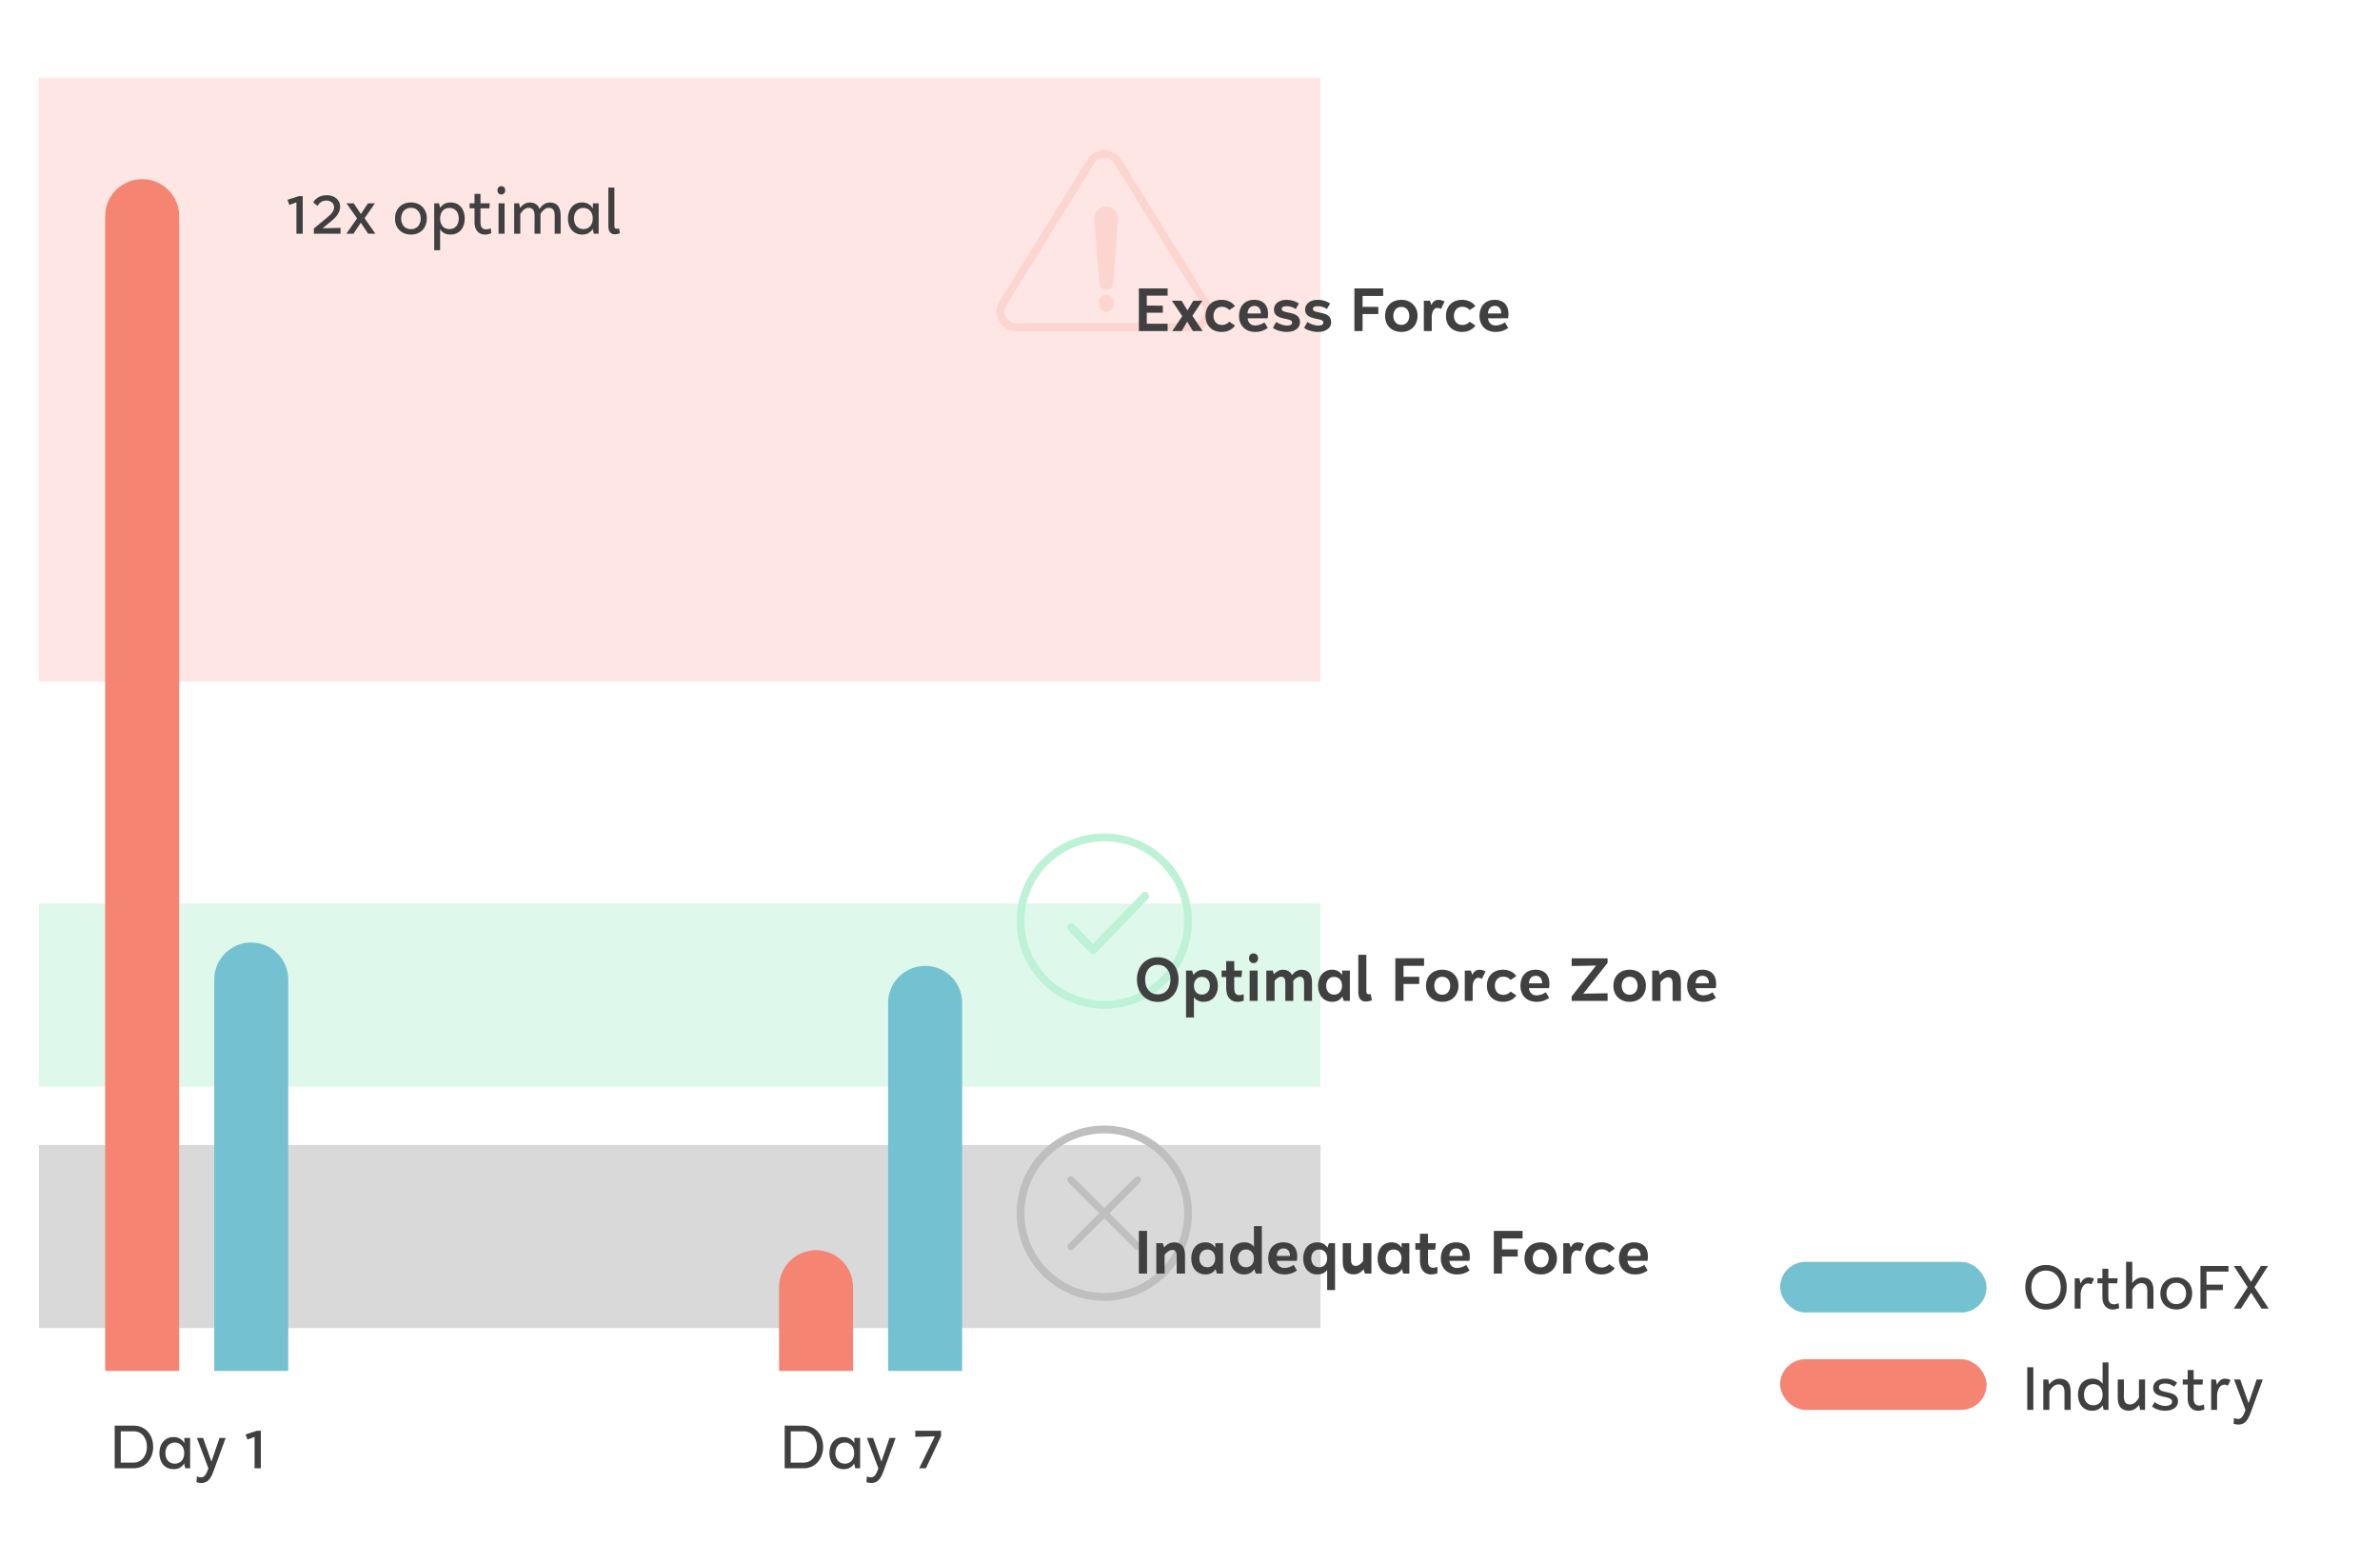 <svg xmlns="http://www.w3.org/2000/svg" width="611" height="396" viewBox="0 0 611 396" fill="none"><rect width="611" height="396" fill="white"></rect><rect x="457" y="324" width="53" height="13" rx="6.5" fill="#74C2D1"></rect><rect x="457" y="349" width="53" height="13" rx="6.5" fill="#F58472"></rect><rect x="10" y="20" width="329" height="155" fill="#FDE6E3"></rect><rect x="10" y="232" width="329" height="47" fill="#DEF8EB"></rect><rect x="10" y="294" width="329" height="47" fill="#D9D9D9"></rect><path d="M27 55.5C27 50.253 31.253 46 36.5 46C41.747 46 46 50.253 46 55.5V352H27V55.5Z" fill="#F58472"></path><path d="M55 251.5C55 246.253 59.253 242 64.5 242C69.747 242 74 246.253 74 251.5V352H55V251.5Z" fill="#74C2D1"></path><path d="M200 330.5C200 325.253 204.253 321 209.5 321C214.747 321 219 325.253 219 330.5V352H200V330.5Z" fill="#F58472"></path><path d="M228 257.5C228 252.253 232.253 248 237.5 248C242.747 248 247 252.253 247 257.5V352H228V257.5Z" fill="#74C2D1"></path><path d="M206.318 366.049H201.445V377H206.318C209.308 377 211.319 374.592 211.319 371.489C211.319 368.344 209.308 366.049 206.318 366.049ZM206.318 375.541H203.003V367.508H206.318C208.429 367.508 209.718 369.237 209.718 371.489C209.718 373.727 208.401 375.541 206.318 375.541ZM219.323 369.208V370.526C218.771 369.577 217.85 368.982 216.561 368.982C214.351 368.982 212.92 370.682 212.92 373.118C212.92 375.541 214.336 377.227 216.589 377.227C217.935 377.227 218.813 376.603 219.323 375.711V376.022L219.564 377H220.811V369.208H219.323ZM216.886 375.824C215.399 375.824 214.464 374.705 214.464 373.104C214.464 371.503 215.399 370.384 216.886 370.384C218.374 370.384 219.295 371.503 219.295 373.104C219.295 374.719 218.36 375.824 216.886 375.824ZM228.361 369.208L226.278 375.286L224.139 369.208H222.552L225.499 377.014C224.833 378.87 224.309 379.805 222.538 379.097L222.439 380.584C224.805 381.25 225.952 380.173 226.774 377.85L229.933 369.208H228.361ZM234.972 367.367V368.925L240.001 368.797L235.977 377H237.706L241.587 368.755V367.367H234.972Z" fill="#404041"></path><path d="M34.318 366.049H29.445V377H34.318C37.307 377 39.319 374.592 39.319 371.489C39.319 368.344 37.307 366.049 34.318 366.049ZM34.318 375.541H31.003V367.508H34.318C36.429 367.508 37.718 369.237 37.718 371.489C37.718 373.727 36.401 375.541 34.318 375.541ZM47.323 369.208V370.526C46.771 369.577 45.85 368.982 44.561 368.982C42.351 368.982 40.92 370.682 40.92 373.118C40.92 375.541 42.336 377.227 44.589 377.227C45.935 377.227 46.813 376.603 47.323 375.711V376.022L47.564 377H48.811V369.208H47.323ZM44.886 375.824C43.399 375.824 42.464 374.705 42.464 373.104C42.464 371.503 43.399 370.384 44.886 370.384C46.374 370.384 47.295 371.503 47.295 373.104C47.295 374.719 46.36 375.824 44.886 375.824ZM56.361 369.208L54.278 375.286L52.139 369.208H50.552L53.499 377.014C52.833 378.87 52.309 379.805 50.538 379.097L50.439 380.584C52.805 381.25 53.952 380.173 54.774 377.85L57.933 369.208H56.361ZM65.961 367.367L63.056 368.302L63.524 369.619L65.352 368.953V377H66.966V367.367H65.961Z" fill="#404041"></path><path d="M76.712 50.367L73.808 51.302L74.275 52.619L76.103 51.953V60H77.718V50.367H76.712ZM82.82 58.612L84.846 56.954C86.05 55.977 87.325 54.73 87.325 53.058C87.325 51.259 85.838 50.126 83.855 50.126C82.296 50.126 81.078 50.834 80.412 51.953L81.517 52.874C81.914 52.138 82.707 51.486 83.755 51.486C84.761 51.486 85.767 52.067 85.767 53.214C85.767 54.277 84.96 55.042 83.798 56.005L80.582 58.668V60H87.424V58.513L82.82 58.612ZM88.948 52.208L91.668 56.076L88.92 60H90.747L92.617 57.181L94.515 60H96.371L93.595 56.033L96.244 52.208H94.473L92.645 54.957L90.818 52.208H88.948ZM105.503 51.982C107.883 51.982 109.583 53.625 109.583 56.118C109.583 58.3 108.167 60.227 105.503 60.227C103.081 60.227 101.409 58.583 101.409 56.118C101.409 53.639 103.081 51.982 105.503 51.982ZM105.503 53.356C103.86 53.356 102.982 54.602 102.982 56.118C102.982 57.606 103.86 58.852 105.503 58.852C107.118 58.852 108.011 57.606 108.011 56.118C108.011 54.602 107.118 53.356 105.503 53.356ZM115.68 51.982C114.419 51.982 113.541 52.52 112.988 53.37V53.328L112.705 52.208H111.472V64.25H112.988V58.881C113.498 59.688 114.348 60.227 115.651 60.227C117.961 60.227 119.306 58.513 119.306 56.118C119.306 53.738 117.989 51.982 115.68 51.982ZM115.368 58.824C113.852 58.824 112.988 57.719 112.988 56.104C112.988 54.503 113.852 53.384 115.368 53.384C116.912 53.384 117.776 54.503 117.776 56.104C117.776 57.705 116.912 58.824 115.368 58.824ZM125.987 58.612C124.556 59.249 123.352 58.881 123.352 57.195V53.498H125.633L125.732 52.208H123.352V49.772H121.822V52.208H120.561V53.498H121.822V57.082C121.822 59.773 123.791 60.864 126.129 59.873L125.987 58.612ZM128.699 47.803C129.294 47.803 129.705 48.242 129.705 48.865C129.705 49.446 129.322 49.942 128.699 49.942C128.104 49.942 127.707 49.488 127.707 48.865C127.707 48.227 128.104 47.803 128.699 47.803ZM129.535 60H127.99V52.208H129.535V60ZM141.165 51.996C139.876 51.996 139.012 52.86 138.502 53.639C138.077 52.435 137.127 51.996 135.994 51.996C134.847 51.996 134.039 52.676 133.515 53.384L133.26 52.208H131.999V60H133.572V54.957C134.138 54.008 134.875 53.356 135.711 53.356C136.773 53.356 137.241 54.036 137.241 55.353L137.227 60H138.757V55.311C138.757 55.183 138.757 55.07 138.742 54.943C139.309 54.008 140.046 53.356 140.882 53.356C141.944 53.356 142.412 54.036 142.412 55.353L142.397 60H143.927V55.311C143.927 52.818 142.709 51.996 141.165 51.996ZM152.205 52.208V53.526C151.652 52.577 150.732 51.982 149.442 51.982C147.232 51.982 145.802 53.682 145.802 56.118C145.802 58.541 147.218 60.227 149.471 60.227C150.817 60.227 151.695 59.603 152.205 58.711V59.023L152.446 60H153.692V52.208H152.205ZM149.768 58.824C148.281 58.824 147.346 57.705 147.346 56.104C147.346 54.503 148.281 53.384 149.768 53.384C151.256 53.384 152.177 54.503 152.177 56.104C152.177 57.719 151.242 58.824 149.768 58.824ZM158.919 58.668L159.16 59.901C157.262 60.581 156.185 59.915 156.185 58.172V48.171H157.729V57.988C157.729 58.711 158.083 58.867 158.919 58.668Z" fill="#404041"></path><path d="M525.262 324.794C528.463 324.794 530.574 327.146 530.574 330.517C530.574 333.847 528.478 336.255 525.262 336.255C522.06 336.255 519.935 333.875 519.935 330.517C519.935 327.203 522.032 324.794 525.262 324.794ZM525.262 326.239C522.91 326.239 521.493 328.038 521.493 330.517C521.493 332.997 522.896 334.796 525.262 334.796C527.613 334.796 529.03 332.997 529.03 330.517C529.03 328.024 527.571 326.239 525.262 326.239ZM536.211 327.982C535.135 327.982 534.497 328.732 534.115 329.554L533.831 328.208H532.627V336H534.143V332.104C534.242 330.985 534.809 329.526 535.97 329.526C536.353 329.526 536.636 329.625 536.92 329.781L537.6 328.35C537.302 328.18 536.792 327.982 536.211 327.982ZM543.897 334.612C542.466 335.249 541.262 334.881 541.262 333.195V329.497H543.543L543.642 328.208H541.262V325.772H539.732V328.208H538.471V329.497H539.732V333.082C539.732 335.773 541.701 336.864 544.039 335.872L543.897 334.612ZM549.995 327.996C548.791 327.996 547.941 328.704 547.402 329.427V323.972H545.816V336H547.402V331.226C547.997 330.192 548.776 329.455 549.683 329.455C550.788 329.455 551.27 330.135 551.27 331.452L551.256 336H552.842V331.311C552.842 328.817 551.596 327.996 549.995 327.996ZM558.708 327.982C561.088 327.982 562.788 329.625 562.788 332.118C562.788 334.3 561.372 336.227 558.708 336.227C556.286 336.227 554.614 334.583 554.614 332.118C554.614 329.639 556.286 327.982 558.708 327.982ZM558.708 329.356C557.065 329.356 556.187 330.603 556.187 332.118C556.187 333.606 557.065 334.852 558.708 334.852C560.323 334.852 561.216 333.606 561.216 332.118C561.216 330.603 560.323 329.356 558.708 329.356ZM572.101 326.508V325.049H564.904V336H566.462V331.254H570.656V329.837H566.462V326.508H572.101ZM573.458 336L577.014 330.489L573.458 325.049H575.286L577.892 329.129L580.442 325.049H582.256L578.785 330.489L582.426 336H580.598L577.921 331.906L575.286 336H573.458Z" fill="#404041"></path><path d="M522.003 362H520.445V351.049H522.003V362ZM528.738 353.996C527.505 353.996 526.641 354.732 526.089 355.455L525.819 354.208H524.559V362H526.131V357.226C526.74 356.192 527.519 355.455 528.426 355.455C529.531 355.455 529.999 356.135 529.999 357.452V362H531.585V357.311C531.585 354.817 530.324 353.996 528.738 353.996ZM539.782 349.817V355.327C539.272 354.52 538.436 353.982 537.133 353.982C534.81 353.982 533.464 355.696 533.464 358.09C533.464 360.47 534.795 362.227 537.105 362.227C538.365 362.227 539.244 361.702 539.782 360.838V360.881L540.065 362H541.298V349.817H539.782ZM537.402 360.824C535.872 360.824 535.008 359.705 535.008 358.104C535.008 356.503 535.872 355.384 537.402 355.384C538.918 355.384 539.782 356.489 539.782 358.104C539.782 359.705 538.932 360.824 537.402 360.824ZM549.114 354.208V358.869C548.519 359.889 547.811 360.612 546.819 360.612C545.714 360.612 545.247 359.932 545.247 358.614L545.261 354.208H543.674V358.897C543.674 361.391 544.921 362.213 546.508 362.213C547.754 362.213 548.604 361.476 549.157 360.753L549.426 362H550.687V354.208H549.114ZM555.824 362.227C554.435 362.227 553.104 361.717 552.466 361.107L553.174 360.003C553.727 360.513 554.832 360.98 555.866 360.98C556.886 360.98 557.623 360.612 557.623 359.889C557.623 358.076 552.764 359.351 552.764 356.347C552.764 354.973 553.982 353.982 555.838 353.982C557.141 353.982 558.133 354.407 558.926 355.03L558.175 356.064C557.552 355.568 556.815 355.228 555.838 355.228C554.846 355.228 554.251 355.568 554.251 356.234C554.251 358.076 559.153 356.744 559.153 359.804C559.153 361.292 557.807 362.227 555.824 362.227ZM565.795 360.612C564.364 361.249 563.16 360.881 563.16 359.195V355.497H565.441L565.54 354.208H563.16V351.772H561.63V354.208H560.369V355.497H561.63V359.082C561.63 361.773 563.599 362.864 565.936 361.872L565.795 360.612ZM571.24 353.982C570.164 353.982 569.526 354.732 569.144 355.554L568.86 354.208H567.656V362H569.172V358.104C569.271 356.985 569.838 355.526 571 355.526C571.382 355.526 571.665 355.625 571.949 355.781L572.629 354.35C572.331 354.18 571.821 353.982 571.24 353.982ZM579.335 354.208L577.253 360.286L575.114 354.208H573.527L576.474 362.014C575.808 363.87 575.284 364.805 573.513 364.097L573.414 365.584C575.78 366.25 576.927 365.173 577.749 362.85L580.908 354.208H579.335Z" fill="#404041"></path><path d="M280.1 41.384C281.664 38.86 285.336 38.86 286.9 41.384L309.528 77.893C311.18 80.557 309.263 84 306.128 84H260.872C257.737 84 255.82 80.557 257.472 77.893L280.1 41.384Z" stroke="#FCD5D0" stroke-width="2"></path><path fill-rule="evenodd" clip-rule="evenodd" d="M283.442 53.03C282.348 53.289 281.513 54.087 281.13 55.238C280.91 55.897 280.912 55.939 281.589 64.782C282.138 71.956 282.224 72.951 282.316 73.22C282.451 73.617 282.836 74.077 283.209 74.288C283.469 74.434 283.529 74.446 283.994 74.446C284.459 74.446 284.519 74.434 284.778 74.288C285.152 74.077 285.537 73.617 285.672 73.22C285.764 72.951 285.849 71.956 286.398 64.782C286.865 58.693 287.015 56.517 286.999 56.122C286.963 55.271 286.682 54.577 286.123 53.962C285.562 53.344 284.916 53.036 284.114 53.004C283.85 52.993 283.548 53.005 283.442 53.03ZM283.475 75.77C282.03 76.198 281.552 78.227 282.625 79.377C283.774 80.61 285.68 79.911 285.925 78.167C286.141 76.633 284.843 75.364 283.475 75.77Z" fill="#FCD5D0"></path><circle cx="283.5" cy="236.5" r="21.5" stroke="#BDF2D6" stroke-width="2"></circle><path fill-rule="evenodd" clip-rule="evenodd" d="M293.527 229.098C293.333 229.193 292.419 230.124 286.961 235.786L280.621 242.363L278.138 239.792C276.773 238.377 275.591 237.185 275.512 237.142C275.309 237.033 274.809 237.033 274.596 237.143C274.374 237.257 274.201 237.451 274.084 237.716C273.962 237.993 273.973 238.323 274.116 238.619C274.244 238.885 279.89 244.744 280.146 244.877C280.246 244.929 280.433 244.981 280.562 244.993C280.756 245.012 280.836 244.996 281.037 244.902C281.255 244.799 281.912 244.13 288.037 237.773C294.162 231.417 294.806 230.735 294.905 230.509C294.996 230.301 295.011 230.218 294.993 230.015C294.944 229.45 294.546 229.044 294 229.005C293.796 228.99 293.713 229.006 293.527 229.098Z" fill="#BDF2D6"></path><circle cx="283.5" cy="311.5" r="21.5" stroke="#BFBFBF" stroke-width="2"></circle><path fill-rule="evenodd" clip-rule="evenodd" d="M274.597 302.058C274.27 302.174 274 302.564 274 302.923C274 302.997 274.027 303.14 274.06 303.241C274.115 303.409 274.454 303.758 278.152 307.462L282.184 311.5L278.17 315.52C275.962 317.73 274.128 319.595 274.093 319.664C273.925 320 274.004 320.455 274.277 320.727C274.536 320.986 274.884 321.065 275.246 320.946C275.414 320.89 275.763 320.552 279.466 316.852L283.503 312.819L287.54 316.852C291.243 320.552 291.592 320.89 291.76 320.946C292.121 321.065 292.47 320.986 292.728 320.728C292.986 320.47 293.065 320.121 292.946 319.759C292.89 319.591 292.552 319.243 288.853 315.538L284.821 311.5L288.853 307.462C292.552 303.758 292.89 303.409 292.946 303.241C293.065 302.879 292.986 302.53 292.728 302.272C292.47 302.014 292.121 301.935 291.76 302.055C291.592 302.11 291.243 302.448 287.54 306.148L283.503 310.181L279.466 306.148C275.763 302.448 275.414 302.11 275.246 302.055C275.022 301.981 274.813 301.982 274.597 302.058Z" fill="#BFBFBF"></path><path d="M297.219 245.794C300.421 245.794 302.56 248.146 302.56 251.517C302.56 254.833 300.478 257.255 297.219 257.255C294.046 257.255 291.878 254.861 291.878 251.517C291.878 248.203 293.975 245.794 297.219 245.794ZM297.219 247.721C295.123 247.721 293.975 249.364 293.975 251.517C293.975 253.685 295.123 255.314 297.219 255.314C299.33 255.314 300.478 253.685 300.478 251.517C300.478 249.293 299.259 247.721 297.219 247.721ZM309.047 248.982C307.829 248.982 306.965 249.506 306.426 250.327L306.03 249.208H304.485V261.25H306.511V256.079C307.021 256.759 307.8 257.227 309.005 257.227C311.314 257.227 312.66 255.498 312.66 253.118C312.66 250.724 311.285 248.982 309.047 248.982ZM308.551 255.385C307.319 255.385 306.511 254.464 306.511 253.104C306.511 251.758 307.305 250.823 308.551 250.823C309.784 250.823 310.591 251.758 310.591 253.104C310.591 254.45 309.784 255.385 308.551 255.385ZM316.861 253.798V250.866H318.717L318.873 249.208H316.861V246.772H314.793V249.208H313.617V250.866H314.793V253.614C314.793 256.943 317.003 257.751 319.269 256.943L319.298 255.286C318.179 255.668 316.861 255.824 316.861 253.798ZM321.812 244.802C322.493 244.802 322.974 245.298 322.974 246.035C322.974 246.701 322.535 247.296 321.812 247.296C321.118 247.296 320.651 246.757 320.651 246.035C320.651 245.284 321.104 244.802 321.812 244.802ZM322.861 257H320.807V249.208H322.861V257ZM334.145 248.996C333.026 248.996 332.204 249.69 331.68 250.37C331.213 249.364 330.32 248.996 329.329 248.996C328.337 248.996 327.586 249.548 327.062 250.143L326.75 249.208H325.093V257H327.218V251.829C327.77 251.163 328.351 250.781 328.875 250.781C329.711 250.781 329.98 251.376 329.98 252.396L329.966 257H332.02V252.212C332.02 252.084 332.02 251.971 332.006 251.843C332.559 251.163 333.154 250.781 333.692 250.781C334.514 250.781 334.797 251.376 334.797 252.396L334.783 257H336.823V252.212C336.823 249.775 335.59 248.996 334.145 248.996ZM326.113 251.673C326.113 251.688 326.113 251.688 326.113 251.673V251.673ZM344.555 249.208V250.356C344.031 249.52 343.195 248.982 341.991 248.982C339.809 248.982 338.378 250.667 338.378 253.118C338.378 255.555 339.795 257.227 342.033 257.227C343.337 257.227 344.144 256.646 344.612 255.852L344.966 257H346.538V249.208H344.555ZM342.501 255.385C341.24 255.385 340.461 254.45 340.461 253.104C340.461 251.758 341.24 250.823 342.501 250.823C343.762 250.823 344.527 251.758 344.527 253.104C344.527 254.464 343.747 255.385 342.501 255.385ZM351.878 255.229L352.204 256.844C350.207 257.567 348.705 257.113 348.705 254.747V245.157H350.773V254.507C350.773 255.229 351.156 255.385 351.878 255.229ZM365.597 247.99V246.049H358.216V257H360.313V252.637H364.35V250.795H360.313V247.99H365.597ZM370.265 248.982C372.66 248.982 374.43 250.611 374.43 253.118C374.43 255.158 373.113 257.227 370.265 257.227C367.815 257.227 366.086 255.626 366.086 253.118C366.086 250.597 367.815 248.982 370.265 248.982ZM370.265 250.795C368.849 250.795 368.211 251.928 368.211 253.118C368.211 254.28 368.849 255.413 370.265 255.413C371.64 255.413 372.305 254.28 372.305 253.118C372.305 251.928 371.668 250.795 370.265 250.795ZM379.811 248.982C378.905 248.982 378.324 249.562 377.955 250.271L377.601 249.208H376.043V257H378.069V253.09C378.14 252.155 378.593 251.05 379.5 251.05C379.882 251.05 380.165 251.177 380.449 251.333L381.37 249.435C381.1 249.279 380.505 248.982 379.811 248.982ZM381.72 253.118C381.72 250.554 383.42 248.982 385.857 248.982C387.387 248.982 388.563 249.619 389.285 250.611L387.812 251.617C387.415 251.107 386.763 250.767 385.928 250.767C384.553 250.767 383.76 251.758 383.76 253.118C383.76 254.45 384.553 255.442 385.899 255.442C386.778 255.442 387.458 255.045 387.812 254.592L389.285 255.597C388.633 256.504 387.528 257.227 385.857 257.227C383.42 257.227 381.72 255.654 381.72 253.118ZM390.324 253.09C390.324 250.837 391.614 248.982 394.22 248.982C396.884 248.982 398.13 250.809 397.677 253.727H392.506C392.662 254.79 393.271 255.569 394.461 255.569C395.382 255.569 396.175 255.229 396.855 254.776L397.705 256.207C396.799 256.844 395.849 257.227 394.461 257.227C391.954 257.227 390.324 255.583 390.324 253.09ZM392.506 252.481H395.906C395.934 251.56 395.538 250.54 394.263 250.54C392.988 250.54 392.506 251.645 392.506 252.481ZM412.706 246.063H403.483V248.032L409.745 247.919L403.483 255.838V257H412.706V255.031L406.444 255.144L412.706 247.239V246.063ZM418.377 248.982C420.771 248.982 422.542 250.611 422.542 253.118C422.542 255.158 421.224 257.227 418.377 257.227C415.926 257.227 414.198 255.626 414.198 253.118C414.198 250.597 415.926 248.982 418.377 248.982ZM418.377 250.795C416.96 250.795 416.323 251.928 416.323 253.118C416.323 254.28 416.96 255.413 418.377 255.413C419.751 255.413 420.417 254.28 420.417 253.118C420.417 251.928 419.779 250.795 418.377 250.795ZM428.702 248.996C427.554 248.996 426.718 249.633 426.166 250.285L425.812 249.208H424.154V257H426.279V252.212C426.903 251.404 427.597 250.937 428.206 250.937C429.098 250.937 429.396 251.546 429.396 252.552L429.382 257H431.521V252.212C431.521 249.775 430.218 248.996 428.702 248.996ZM433.123 253.09C433.123 250.837 434.412 248.982 437.019 248.982C439.682 248.982 440.929 250.809 440.476 253.727H435.305C435.461 254.79 436.07 255.569 437.26 255.569C438.181 255.569 438.974 255.229 439.654 254.776L440.504 256.207C439.597 256.844 438.648 257.227 437.26 257.227C434.752 257.227 433.123 255.583 433.123 253.09ZM435.305 252.481H438.705C438.733 251.56 438.337 250.54 437.062 250.54C435.787 250.54 435.305 251.645 435.305 252.481Z" fill="#404041"></path><path d="M294.471 327H292.374V316.049H294.471V327ZM301.401 318.996C300.253 318.996 299.418 319.633 298.865 320.285L298.511 319.208H296.853V327H298.978V322.212C299.602 321.404 300.296 320.937 300.905 320.937C301.798 320.937 302.095 321.546 302.095 322.552L302.081 327H304.22V322.212C304.22 319.775 302.917 318.996 301.401 318.996ZM311.999 319.208V320.356C311.475 319.52 310.639 318.982 309.435 318.982C307.253 318.982 305.823 320.667 305.823 323.118C305.823 325.555 307.239 327.227 309.478 327.227C310.781 327.227 311.588 326.646 312.056 325.852L312.41 327H313.983V319.208H311.999ZM309.945 325.385C308.684 325.385 307.905 324.45 307.905 323.104C307.905 321.758 308.684 320.823 309.945 320.823C311.206 320.823 311.971 321.758 311.971 323.104C311.971 324.464 311.192 325.385 309.945 325.385ZM321.915 314.817V320.129C321.405 319.449 320.626 318.982 319.422 318.982C317.113 318.982 315.767 320.71 315.767 323.09C315.767 325.484 317.141 327.227 319.379 327.227C320.598 327.227 321.462 326.702 322 325.881L322.397 327H323.941V314.817H321.915ZM319.875 325.385C318.643 325.385 317.835 324.45 317.835 323.104C317.835 321.758 318.643 320.823 319.875 320.823C321.108 320.823 321.915 321.744 321.915 323.104C321.915 324.45 321.122 325.385 319.875 325.385ZM325.578 323.09C325.578 320.837 326.868 318.982 329.474 318.982C332.138 318.982 333.384 320.809 332.931 323.727H327.76C327.916 324.79 328.525 325.569 329.715 325.569C330.636 325.569 331.429 325.229 332.109 324.776L332.959 326.207C332.053 326.844 331.103 327.227 329.715 327.227C327.208 327.227 325.578 325.583 325.578 323.09ZM327.76 322.481H331.16C331.188 321.56 330.792 320.54 329.517 320.54C328.242 320.54 327.76 321.645 327.76 322.481ZM341.176 319.208L340.793 320.327C340.255 319.506 339.391 318.982 338.172 318.982C335.934 318.982 334.56 320.724 334.56 323.118C334.56 325.498 335.906 327.227 338.215 327.227C339.419 327.227 340.198 326.759 340.708 326.079V331.25H342.734V319.208H341.176ZM338.668 325.385C337.436 325.385 336.628 324.45 336.628 323.104C336.628 321.758 337.436 320.823 338.668 320.823C339.915 320.823 340.708 321.758 340.708 323.104C340.708 324.464 339.901 325.385 338.668 325.385ZM349.948 319.208V323.77C349.339 324.563 348.801 325.031 348.021 325.031C347.129 325.031 346.831 324.436 346.831 323.416L346.846 319.208H344.706V323.997C344.706 326.433 346.01 327.213 347.54 327.213C348.673 327.213 349.509 326.575 350.061 325.923L350.416 327H352.073V319.208H349.948ZM359.828 319.208V320.356C359.304 319.52 358.468 318.982 357.264 318.982C355.082 318.982 353.652 320.667 353.652 323.118C353.652 325.555 355.068 327.227 357.307 327.227C358.61 327.227 359.417 326.646 359.885 325.852L360.239 327H361.812V319.208H359.828ZM357.774 325.385C356.513 325.385 355.734 324.45 355.734 323.104C355.734 321.758 356.513 320.823 357.774 320.823C359.035 320.823 359.8 321.758 359.8 323.104C359.8 324.464 359.021 325.385 357.774 325.385ZM366.599 323.798V320.866H368.455L368.611 319.208H366.599V316.772H364.531V319.208H363.355V320.866H364.531V323.614C364.531 326.943 366.741 327.751 369.008 326.943L369.036 325.286C367.917 325.668 366.599 325.824 366.599 323.798ZM369.888 323.09C369.888 320.837 371.177 318.982 373.784 318.982C376.447 318.982 377.694 320.809 377.24 323.727H372.07C372.225 324.79 372.835 325.569 374.025 325.569C374.945 325.569 375.739 325.229 376.419 324.776L377.269 326.207C376.362 326.844 375.413 327.227 374.025 327.227C371.517 327.227 369.888 325.583 369.888 323.09ZM372.07 322.481H375.47C375.498 321.56 375.101 320.54 373.826 320.54C372.551 320.54 372.07 321.645 372.07 322.481ZM390.881 317.99V316.049H383.5V327H385.597V322.637H389.634V320.795H385.597V317.99H390.881ZM395.55 318.982C397.944 318.982 399.715 320.611 399.715 323.118C399.715 325.158 398.397 327.227 395.55 327.227C393.099 327.227 391.37 325.626 391.37 323.118C391.37 320.597 393.099 318.982 395.55 318.982ZM395.55 320.795C394.133 320.795 393.495 321.928 393.495 323.118C393.495 324.28 394.133 325.413 395.55 325.413C396.924 325.413 397.59 324.28 397.59 323.118C397.59 321.928 396.952 320.795 395.55 320.795ZM405.095 318.982C404.189 318.982 403.608 319.562 403.24 320.271L402.885 319.208H401.327V327H403.353V323.09C403.424 322.155 403.877 321.05 404.784 321.05C405.166 321.05 405.45 321.177 405.733 321.333L406.654 319.435C406.385 319.279 405.79 318.982 405.095 318.982ZM407.004 323.118C407.004 320.554 408.704 318.982 411.141 318.982C412.671 318.982 413.847 319.619 414.569 320.611L413.096 321.617C412.699 321.107 412.048 320.767 411.212 320.767C409.838 320.767 409.044 321.758 409.044 323.118C409.044 324.45 409.838 325.442 411.183 325.442C412.062 325.442 412.742 325.045 413.096 324.592L414.569 325.597C413.918 326.504 412.813 327.227 411.141 327.227C408.704 327.227 407.004 325.654 407.004 323.118ZM415.609 323.09C415.609 320.837 416.898 318.982 419.505 318.982C422.168 318.982 423.415 320.809 422.961 323.727H417.79C417.946 324.79 418.555 325.569 419.745 325.569C420.666 325.569 421.46 325.229 422.14 324.776L422.99 326.207C422.083 326.844 421.134 327.227 419.745 327.227C417.238 327.227 415.609 325.583 415.609 323.09ZM417.79 322.481H421.19C421.219 321.56 420.822 320.54 419.547 320.54C418.272 320.54 417.79 321.645 417.79 322.481Z" fill="#404041"></path><path d="M299.755 75.919V74.049H292.374V85H299.755V83.13H294.4V80.297H298.523V78.483L294.4 78.469V75.919H299.755ZM300.849 77.208L303.512 81.175L300.948 85H303.371L304.787 82.592L306.247 85H308.74L306.119 81.09L308.683 77.208H306.36L304.844 79.702L303.342 77.208H300.849ZM309.487 81.118C309.487 78.554 311.187 76.982 313.623 76.982C315.153 76.982 316.329 77.619 317.052 78.611L315.578 79.617C315.182 79.107 314.53 78.767 313.694 78.767C312.32 78.767 311.527 79.758 311.527 81.118C311.527 82.45 312.32 83.442 313.666 83.442C314.544 83.442 315.224 83.045 315.578 82.592L317.052 83.597C316.4 84.504 315.295 85.227 313.623 85.227C311.187 85.227 309.487 83.654 309.487 81.118ZM318.091 81.09C318.091 78.838 319.38 76.982 321.987 76.982C324.65 76.982 325.897 78.809 325.444 81.728H320.273C320.429 82.79 321.038 83.569 322.228 83.569C323.149 83.569 323.942 83.229 324.622 82.776L325.472 84.207C324.565 84.844 323.616 85.227 322.228 85.227C319.72 85.227 318.091 83.583 318.091 81.09ZM320.273 80.481H323.673C323.701 79.56 323.304 78.54 322.029 78.54C320.754 78.54 320.273 79.645 320.273 80.481ZM330.295 85.227C328.935 85.227 327.391 84.717 326.796 84.164L327.646 82.662C328.141 83.073 329.431 83.597 330.394 83.597C331.301 83.597 331.726 83.272 331.726 82.818C331.726 81.345 327.051 82.507 327.051 79.461C327.051 78.157 328.184 76.982 330.281 76.982C331.612 76.982 332.533 77.35 333.468 77.917L332.646 79.347C332.023 78.951 331.258 78.611 330.281 78.611C329.416 78.611 329.034 78.894 329.034 79.319C329.034 80.793 333.737 79.56 333.737 82.733C333.737 84.178 332.491 85.227 330.295 85.227ZM338.297 85.227C336.937 85.227 335.393 84.717 334.798 84.164L335.648 82.662C336.143 83.073 337.433 83.597 338.396 83.597C339.303 83.597 339.728 83.272 339.728 82.818C339.728 81.345 335.053 82.507 335.053 79.461C335.053 78.157 336.186 76.982 338.283 76.982C339.614 76.982 340.535 77.35 341.47 77.917L340.648 79.347C340.025 78.951 339.26 78.611 338.283 78.611C337.418 78.611 337.036 78.894 337.036 79.319C337.036 80.793 341.739 79.56 341.739 82.733C341.739 84.178 340.493 85.227 338.297 85.227ZM355.088 75.99V74.049H347.707V85H349.804V80.637H353.841V78.795H349.804V75.99H355.088ZM359.757 76.982C362.151 76.982 363.922 78.611 363.922 81.118C363.922 83.158 362.604 85.227 359.757 85.227C357.306 85.227 355.577 83.626 355.577 81.118C355.577 78.597 357.306 76.982 359.757 76.982ZM359.757 78.795C358.34 78.795 357.702 79.928 357.702 81.118C357.702 82.28 358.34 83.413 359.757 83.413C361.131 83.413 361.797 82.28 361.797 81.118C361.797 79.928 361.159 78.795 359.757 78.795ZM369.302 76.982C368.396 76.982 367.815 77.562 367.447 78.271L367.092 77.208H365.534V85H367.56V81.09C367.631 80.155 368.084 79.05 368.991 79.05C369.373 79.05 369.657 79.177 369.94 79.333L370.861 77.435C370.592 77.279 369.997 76.982 369.302 76.982ZM371.211 81.118C371.211 78.554 372.911 76.982 375.348 76.982C376.878 76.982 378.054 77.619 378.776 78.611L377.303 79.617C376.906 79.107 376.255 78.767 375.419 78.767C374.045 78.767 373.251 79.758 373.251 81.118C373.251 82.45 374.045 83.442 375.39 83.442C376.269 83.442 376.949 83.045 377.303 82.592L378.776 83.597C378.125 84.504 377.02 85.227 375.348 85.227C372.911 85.227 371.211 83.654 371.211 81.118ZM379.816 81.09C379.816 78.838 381.105 76.982 383.712 76.982C386.375 76.982 387.622 78.809 387.168 81.728H381.997C382.153 82.79 382.762 83.569 383.952 83.569C384.873 83.569 385.667 83.229 386.347 82.776L387.197 84.207C386.29 84.844 385.341 85.227 383.952 85.227C381.445 85.227 379.816 83.583 379.816 81.09ZM381.997 80.481H385.397C385.426 79.56 385.029 78.54 383.754 78.54C382.479 78.54 381.997 79.645 381.997 80.481Z" fill="#404041"></path></svg>
